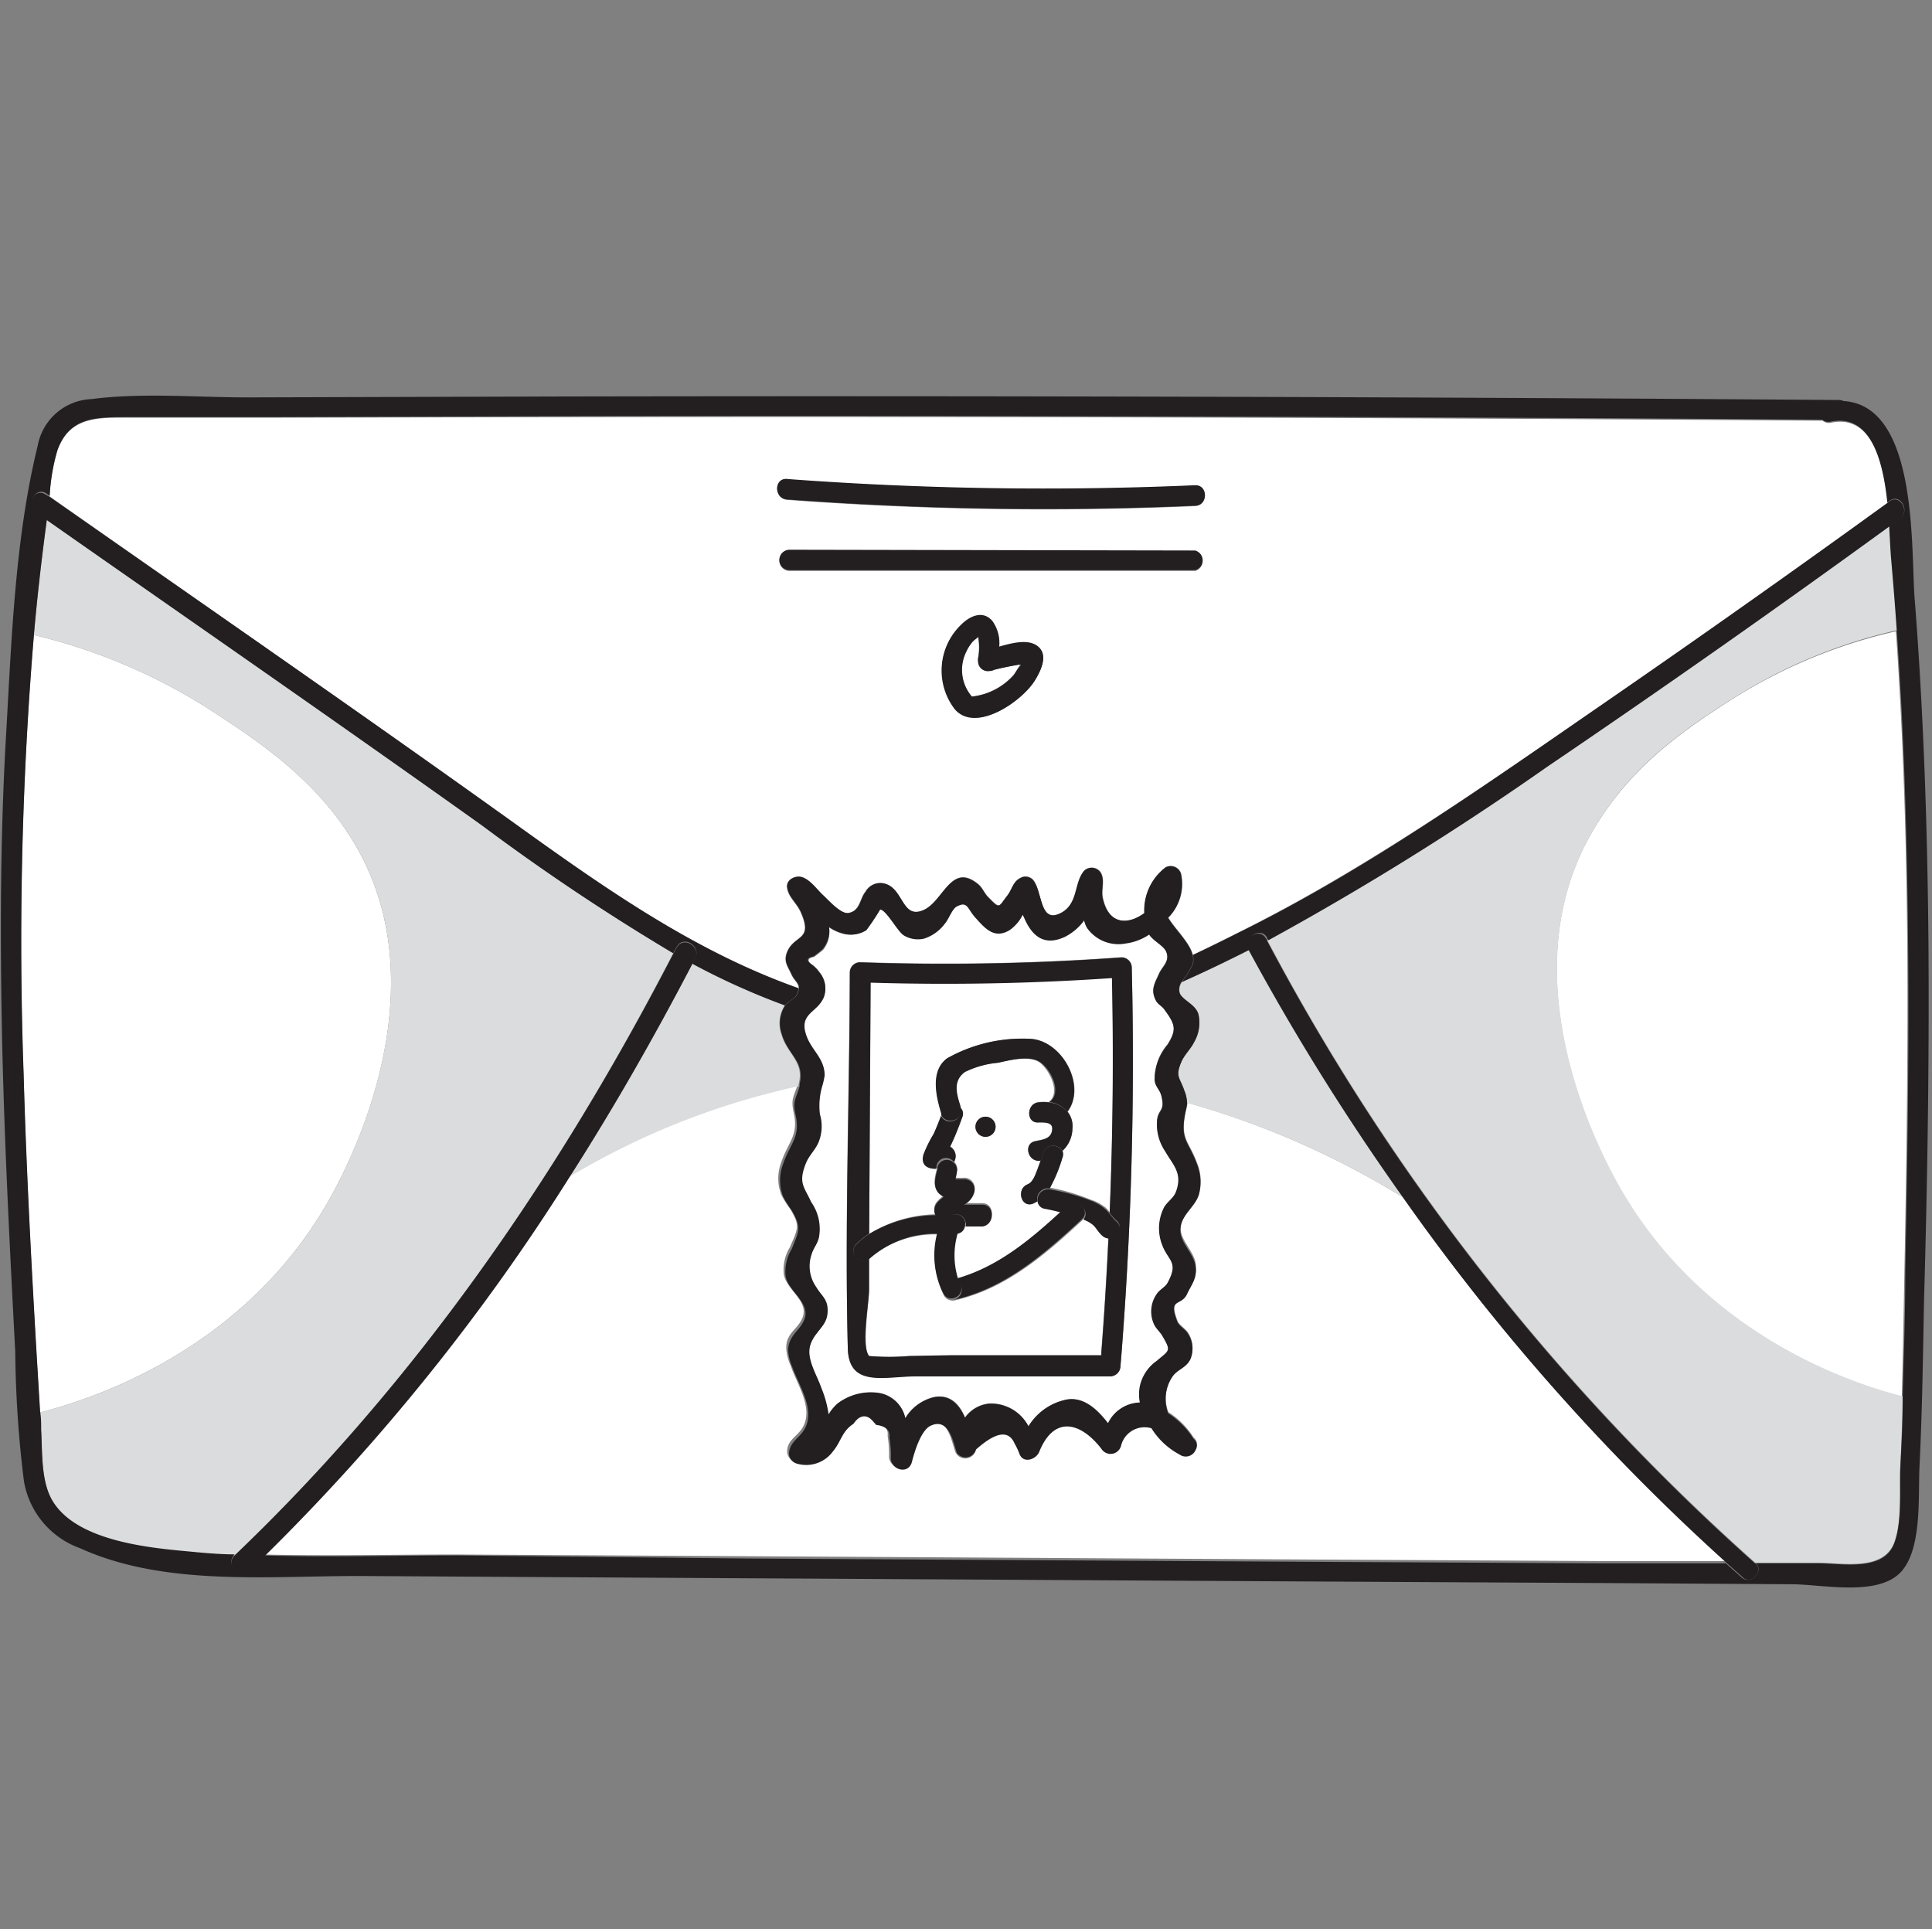 <svg xmlns="http://www.w3.org/2000/svg" id="Layer_1" data-name="Layer 1" viewBox="0 0 126.7 126.52"><rect x="0" y="0" width="126.7" height="126.52" fill="#808080" stroke="none"/><defs><style>.cls-1{fill:#fff;}.cls-2{fill:#231f20;}.cls-3{fill:#dbdcdd;}</style></defs><title>post copy</title><path class="cls-1" d="M104.12,55.08c-5.22,9.72,1.18,21.19,2,22.74,5.65,10,15.65,13.06,18.6,13.82.07-2.75.12-5.5.17-8.25.12-6.19.21-12.38.2-18.57s-.14-12.36-.46-18.54c-.09-1.63-.18-3.26-.3-4.88a34.24,34.24,0,0,0-10.72,4.44C110.22,48,106.58,50.51,104.12,55.08Z"></path><path class="cls-1" d="M21.56,78.72c.88-1.55,7.27-13,2.06-22.74-2.41-4.49-6.28-7.1-9.54-9.24a37.59,37.59,0,0,0-11.86-5.1,243.13,243.13,0,0,0-.68,28.82c.17,6.06.49,12.12.84,18.17l.24,4C5,92,15.67,89.11,21.56,78.72Z"></path><path class="cls-1" d="M65.16,43.93a.53.53,0,0,1-.28.07.64.64,0,0,1-.75-.64.67.67,0,0,1,0-.2,3.74,3.74,0,0,0,0-1.42c0,.1-.21.17-.37.35a2.91,2.91,0,0,0-.42.67,2.68,2.68,0,0,0,.38,2.92,4.29,4.29,0,0,0,2.73-1.4c.16-.2.26-.43.41-.63l0-.08C66.32,43.67,65.74,43.78,65.16,43.93Z"></path><path class="cls-1" d="M92,78.51a56,56,0,0,0-14.13-6.2c0,.23-.09.44-.16.84-.27,1.58.27,1.69.79,3.1a3.2,3.2,0,0,1,.13,2.07c-.26.8-1.15,1.33-1.2,2.19s1,1.63,1,2.54c.08.75-.29,1.16-.58,1.79-.39.83-1.24.2-.62,1.79.11.27.53.5.69.77A1.81,1.81,0,0,1,78.1,89c-.25.61-.85.71-1.18,1.17a2.63,2.63,0,0,0-.3,2.43,5.49,5.49,0,0,1,1.66,1.67.56.56,0,0,1,.14.73s0,0,0,0v0a.7.7,0,0,1-1.06.3,4.83,4.83,0,0,1-1.84-1.72,1.59,1.59,0,0,0-2,1.18.71.71,0,0,1-1.28.17c-1.31-1.7-3.08-2.27-4.08.2-.19.48-1,.79-1.28.17a4.58,4.58,0,0,0-.33-.71c-.39-.91-1.23-.78-2.54.39a.71.71,0,0,1-1.38.18c-.25-.74-.53-2.38-1.77-1.76-.62.31-1,1.73-1.18,2.36-.22.83-1.29.54-1.38-.19a7.37,7.37,0,0,0-.09-1.41c.06-.48-.23-.76-.88-.84-.52-.72-1-.75-1.48-.07-.77.5-.79,1.14-1.34,1.8a2.17,2.17,0,0,1-2.37.81.71.71,0,0,1-.52-.67c0-.8.73-1,1.06-1.66.65-1.24-.42-2.77-.84-4a3.24,3.24,0,0,1-.28-1.15c0-1,.78-1.2,1.08-2,.39-1.09-1.06-1.79-1.24-2.81a2.85,2.85,0,0,1,.4-1.78c.54-1.25.69-1.4,0-2.54a6.69,6.69,0,0,1-.56-.89,3,3,0,0,1,0-2.16c.47-1.36,1.13-1.73.82-3.18-.22-1,0-1.07.26-1.92-.75.16-1.5.35-2.27.55a49.38,49.38,0,0,0-12.78,5.46,138,138,0,0,1-20,24.83c4.25.1,8.53,0,12.75,0l18.74.11,37.47.22,18.74.1,8.17,0A143.48,143.48,0,0,1,92,78.51Z"></path><path class="cls-1" d="M52.37,64.8c0-.35-.31-.5-.5-.94s-.5-.78-.29-1.37c.45-1.23,1.77-.75.92-2.67-.27-.59-.82-1-.9-1.64-.05-.49.49-.75.89-.68.57.11,1,.81,1.44,1.18s1.18,1.28,1.69,1.19c.78-.13.74-.93,1.12-1.39A1.11,1.11,0,0,1,58,57.94c1.28.31,1.06,2.33,2.52,1.75s1.83-3.2,3.64-1.72c.27.22.4.58.63.82.82.84.68.7,1.28-.07.38-.49.37-1,1-1.22a.68.68,0,0,1,.68.18c.65.77.37,3.09,2,2.08,1-.62.71-1.9,1.36-2.67a.71.71,0,0,1,1.1.14c.28.54,0,1.07.12,1.63.39,1.87,1.73,1.77,2.73,1a3.53,3.53,0,0,1,1.4-3,.71.71,0,0,1,1,.42,3.14,3.14,0,0,1-.84,2.89c.49.8,1.4,1.62,1.61,2.44q1.51-.71,3-1.47c8.45-4.2,16.21-9.71,24-15q9.36-6.45,18.57-13.12c-.29-2.79-1.09-5.84-3.71-5.3a.63.63,0,0,1-.56-.13q-41.37-.3-82.75-.23L18,27.39l-9.81,0c-1.91,0-3.65,0-4.43,2.16a13,13,0,0,0-.51,3C13.6,39.82,24,47,34.25,54.35,40.07,58.53,45.76,62.46,52.37,64.8ZM67.85,44.65C67,46,64,48.09,62.63,46.47A4.16,4.16,0,0,1,63,41c.59-.57,1.45-1,2.07-.23a2.49,2.49,0,0,1,.45,1.68c.92-.26,2.06-.5,2.62.06S68.21,44.07,67.85,44.65Zm10.53-7.21-26.6,0a.67.67,0,0,1,0-1.34l26.6.05A.67.67,0,0,1,78.38,37.44Zm-26.77-6a227.58,227.58,0,0,0,26.76.41c.87,0,.86,1.3,0,1.34a227.58,227.58,0,0,1-26.76-.41C50.75,32.69,50.75,31.35,51.61,31.41Z"></path><path class="cls-2" d="M51.61,32.75a227.58,227.58,0,0,0,26.76.41c.86,0,.87-1.38,0-1.34a227.58,227.58,0,0,1-26.76-.41C50.75,31.35,50.75,32.69,51.61,32.75Z"></path><path class="cls-2" d="M78.38,36.1l-26.6-.05a.67.67,0,0,0,0,1.34l26.6,0A.67.67,0,0,0,78.38,36.1Z"></path><path class="cls-2" d="M65.53,42.4a2.49,2.49,0,0,0-.45-1.68C64.46,40,63.6,40.38,63,41a4.16,4.16,0,0,0-.38,5.52C64,48.09,67,46,67.85,44.65c.36-.58.9-1.59.3-2.19S66.45,42.14,65.53,42.4Zm.94,1.88a4.29,4.29,0,0,1-2.73,1.4,2.68,2.68,0,0,1-.38-2.92,2.91,2.91,0,0,1,.42-.67c.16-.18.35-.25.37-.35a3.74,3.74,0,0,1,0,1.42.67.67,0,0,0,0,.2.64.64,0,0,0,.75.64.53.53,0,0,0,.28-.07c.58-.15,1.16-.26,1.75-.36l0,.08C66.73,43.85,66.63,44.08,66.47,44.28Z"></path><path class="cls-3" d="M44.15,62.51a144,144,0,0,1-12.49-8.37c-9.48-6.76-19-13.38-28.59-20.06-.34,2.52-.63,5-.85,7.56a37.59,37.59,0,0,1,11.86,5.1c3.26,2.14,7.13,4.75,9.54,9.24,5.21,9.71-1.18,21.19-2.06,22.74C15.67,89.11,5,92,2.62,92.63c0,.39,0,.79.07,1.19.09,1.5,0,3.46.81,4.77,1.59,2.48,6,3,8.67,3.2,1.06.1,2.14.16,3.21.21h0C27.27,90.67,36.64,77.06,44.15,62.51Z"></path><path class="cls-3" d="M83.11,61.66a146.19,146.19,0,0,0,32,40.82s0,0,.05,0l4.15,0c1.48,0,4.18.56,4.9-1.3.55-1.43.33-3.58.41-5.08s.12-2.79.15-4.19c0-.11,0-.23,0-.35-3-.76-13-3.86-18.6-13.82-.87-1.55-7.27-13-2-22.74,2.46-4.57,6.1-7.06,9.54-9.24a34.24,34.24,0,0,1,10.72-4.44c-.11-1.6-.24-3.21-.38-4.81,0-.48-.07-1.21-.12-2.05q-11.1,8-22.44,15.76A194.3,194.3,0,0,1,83.11,61.66Z"></path><path class="cls-3" d="M77.37,65.14c.17.47,1,.71,1.22,1.36a2.52,2.52,0,0,1-.28,1.84c-.22.45-.63.82-.83,1.28-.43,1-.1,1,.19,1.9a2.16,2.16,0,0,1,.15.79A56,56,0,0,1,92,78.51,155.29,155.29,0,0,1,82,62.26c-1.47.75-3,1.47-4.48,2.14A.87.87,0,0,0,77.37,65.14Z"></path><path class="cls-3" d="M51.24,67.82a2.14,2.14,0,0,1,.23-1.89,47,47,0,0,1-6.08-2.74c-2.48,4.8-5.16,9.5-8.07,14A49.38,49.38,0,0,1,50.1,71.78c.77-.2,1.52-.39,2.27-.55a.93.93,0,0,1,0-.13C52.77,69.61,51.64,69.19,51.24,67.82Z"></path><path class="cls-2" d="M126.47,62.17c-.06-7.65-.31-15.31-.91-22.94-.25-3.23.24-12.64-4.66-12.93a.74.74,0,0,0-.31-.07Q78.66,25.92,36.74,26l-20.52.06c-3.34,0-6.9-.32-10.21.11a3.74,3.74,0,0,0-3.54,3.07C1,35.22.76,41.85.41,48,0,54.9,0,61.82.15,68.73.31,75.37.65,82,1,88.63a73.09,73.09,0,0,0,.57,8.5,5.67,5.67,0,0,0,3.69,4.4c5.61,2.55,12.55,1.79,18.53,1.82l20.52.12,41.94.24,20.52.11,10.71.07c1.94,0,5.39.77,7-.63s1.3-5.1,1.4-7.08c.18-3.67.23-7.35.3-11C126.4,77.49,126.52,69.83,126.47,62.17Zm-12.29,41.24-1-.89-8.17,0-18.74-.1-37.47-.22L30.08,102c-4.22,0-8.5.13-12.75,0l-.94.93c-.66.62-1.66-.37-1-1-1.07,0-2.15-.11-3.21-.21-2.63-.24-7.08-.72-8.67-3.2-.85-1.31-.72-3.27-.81-4.77,0-.4,0-.8-.07-1.19l-.24-4c-.35-6-.67-12.11-.84-18.17a243.13,243.13,0,0,1,.68-28.82c.22-2.53.51-5,.85-7.56l-.7-.49c-.7-.49,0-1.65.67-1.15l.21.14a13,13,0,0,1,.51-3c.78-2.17,2.52-2.14,4.43-2.16l9.81,0,18.74-.06q41.37-.07,82.75.23a.63.63,0,0,0,.56.13c2.62-.54,3.42,2.51,3.71,5.3l.15-.11c.7-.51,1.37.66.68,1.16l-.71.5c.05.84.08,1.57.12,2.05.14,1.6.27,3.21.38,4.81s.21,3.25.3,4.88c.32,6.18.44,12.36.46,18.54s-.08,12.38-.2,18.57c0,2.75-.1,5.5-.17,8.25,0,.12,0,.24,0,.35,0,1.4-.08,2.8-.15,4.19s.14,3.65-.41,5.08c-.72,1.86-3.42,1.3-4.9,1.3l-4.15,0C115.68,103.09,114.79,104,114.18,103.41Z"></path><path class="cls-2" d="M81.23,61.16q-1.52.77-3,1.47a1.22,1.22,0,0,1,0,.6,5.88,5.88,0,0,1-.74,1.17c1.52-.67,3-1.39,4.48-2.14a.41.41,0,0,0,0-.09c-.39-.75.74-1.41,1.13-.67,0,.06.06.11.08.16A194.3,194.3,0,0,0,101.44,50.3q11.34-7.69,22.44-15.76l.71-.5c.69-.5,0-1.67-.68-1.16l-.15.11q-9.21,6.67-18.57,13.12C97.44,51.45,89.68,57,81.23,61.16Z"></path><path class="cls-2" d="M44.15,62.51c.07-.14.15-.27.22-.4.41-.81,1.63-.1,1.22.71l-.2.37a47,47,0,0,0,6.08,2.74h0c.18-.25.63-.43.76-.67a1.25,1.25,0,0,0,.14-.45c-6.61-2.34-12.3-6.27-18.12-10.45C24,47,13.6,39.82,3.25,32.58L3,32.44c-.7-.5-1.37.66-.67,1.15l.7.49c9.54,6.68,19.11,13.3,28.59,20.06A144,144,0,0,0,44.15,62.51Z"></path><path class="cls-2" d="M115.15,102.53s0,0-.05,0a146.19,146.19,0,0,1-32-40.82s0-.1-.08-.16c-.39-.74-1.52-.08-1.13.67a.41.41,0,0,1,0,.09A155.29,155.29,0,0,0,92,78.51a143.48,143.48,0,0,0,21.25,24l1,.89C114.79,104,115.68,103.09,115.15,102.53Z"></path><path class="cls-2" d="M37.32,77.24c2.91-4.55,5.59-9.25,8.07-14l.2-.37c.41-.81-.81-1.52-1.22-.71-.07.13-.15.26-.22.4C36.64,77.06,27.27,90.67,15.39,102h0c-.65.63.35,1.62,1,1l.94-.93A138,138,0,0,0,37.32,77.24Z"></path><path class="cls-1" d="M72.21,88.73c.2-2.52.35-5,.47-7.57a.67.67,0,0,1-.42-.17c-.24-.2-.37-.48-.6-.7a2.1,2.1,0,0,0-.65-.37L71,80c-2.43,2.25-5,4.48-8.29,5.25a.74.74,0,0,1-.45,0,.58.58,0,0,1-.36-.3,5.61,5.61,0,0,1-.4-4A6.54,6.54,0,0,0,57,82.55l0,0v2c0,.94-.51,3.73,0,4.38a15.43,15.43,0,0,0,2.63,0h2.64l9.94,0Z"></path><path class="cls-1" d="M75.88,73.45c.07-.77.55-.58.28-1.64-.11-.43-.39-.62-.44-1.08a3.51,3.51,0,0,1,.84-2.25c.64-1,.51-1.34-.23-2.36-.14-.19-.39-.31-.51-.52-.39-.72-.1-1.13.19-1.78.2-.45.75-.83.46-1.47-.17-.39-.84-.69-1.11-1.11a3.58,3.58,0,0,1-1.53.58,2.52,2.52,0,0,1-2.53-1,1.51,1.51,0,0,1-.2-.51,3.56,3.56,0,0,1-1.25,1.07c-1.34.63-2.15,0-2.68-1.23l-.1-.21a2.68,2.68,0,0,1-.85,1c-1,.63-1.64-.13-2.29-.85-.49-.56-.48-1-1.15-.71-.32.17-.55.83-.8,1.12a2.75,2.75,0,0,1-1.37,1,1.79,1.79,0,0,1-1.34-.21c-.39-.22-1.16-1.73-1.55-1.69a15.69,15.69,0,0,1-.9,1.35,1.87,1.87,0,0,1-1.57.28,2.94,2.94,0,0,1-.88-.41A1.86,1.86,0,0,1,54,62.27c-.08.09-.61.49-.6.48q-.7.14-.06.57a2.1,2.1,0,0,1,.43.46A1.64,1.64,0,0,1,54,65.42c-.45,1.07-1.73,1-1.1,2.64.36.89,1.17,1.42,1.15,2.49a4.92,4.92,0,0,1-.18.78,4.65,4.65,0,0,0-.13,1.77,2.75,2.75,0,0,1-.08,1.81c-.2.5-.63.88-.83,1.38-.54,1.33-.11,1.62.34,2.57a3.06,3.06,0,0,1,.51,2.3c-.09.43-.36.7-.48,1.11a2.38,2.38,0,0,0,.3,2.16c.38.64.81.88.74,1.71s-.87,1.29-1.13,2.1.42,1.91.73,2.82a6.93,6.93,0,0,1,.47,1.73,2.91,2.91,0,0,1,.61-.74,3.6,3.6,0,0,1,2.51-.7A2.12,2.12,0,0,1,59.37,93a3,3,0,0,1,1.91-1.4c1.08-.18,1.66.5,2,1.35a2.21,2.21,0,0,1,1.6-.92,2.77,2.77,0,0,1,2.56,1.49A3.8,3.8,0,0,1,70,91.78c1.12-.17,2,.67,2.68,1.56A2.39,2.39,0,0,1,74.78,92a2.77,2.77,0,0,1,0-1.07,2.74,2.74,0,0,1,1.12-1.67c.83-.71.94-.62.36-1.62-.18-.32-.45-.49-.59-.86a2,2,0,0,1,.22-1.9c.17-.27.54-.44.69-.7.77-1.38.08-1.5-.31-2.45a3,3,0,0,1,.09-2.51c.18-.36.63-.64.77-1,.5-1.26-.2-1.82-.69-2.71A3.15,3.15,0,0,1,75.88,73.45Zm-2.4,16.12a.68.68,0,0,1-.67.67l-12.75,0c-2.06,0-4.39.75-4.46-1.82-.21-8.2.09-16.45.13-24.66a.68.68,0,0,1,.67-.67,160.87,160.87,0,0,0,17.15-.32.67.67,0,0,1,.67.67,247.78,247.78,0,0,1-.67,25.27Z"></path><path class="cls-1" d="M61.49,78.75a2.24,2.24,0,0,1,.37-.32,1.42,1.42,0,0,1-.34-.25c-.39-.45-.2-1.05-.07-1.58-.54,0-1-.19-.86-.92a8.17,8.17,0,0,1,.67-1.36c.18-.4.34-.8.49-1.2a.36.36,0,0,1,0-.09c-.35-1.13-.74-2.81.38-3.63a10.05,10.05,0,0,1,5.39-1.28c2.13.06,3.77,3.08,2.5,4.78A1.5,1.5,0,0,1,70.33,74a2,2,0,0,1-.65,1.42.6.6,0,0,1,0,.46,10.15,10.15,0,0,1-.83,2,13.76,13.76,0,0,1,2.68.79,3.08,3.08,0,0,1,1,.54c.09.09.17.19.25.28.21-5.12.26-10.26.15-15.39q-7.91.54-15.83.3L57,80.92a8.6,8.6,0,0,1,4.33-1.29A.79.79,0,0,1,61.49,78.75Z"></path><path class="cls-1" d="M62.8,83.83c2.66-.76,4.76-2.53,6.78-4.37-.36-.1-.72-.18-1.09-.25a.53.53,0,0,1-.46-.43,2.49,2.49,0,0,1-.28.15c-.79.31-1.13-1-.35-1.27.31-.13.46-.52.57-.81s.19-.51.28-.76c-.83.16-1.18-1.11-.35-1.27.43-.09,1-.14,1.08-.63.16-.65-.35-.65-.86-.6-.84.08-.83-1.24,0-1.32a2.81,2.81,0,0,1,.65,0c.81-.6.07-2.07-.56-2.57s-2-.19-2.81,0a6.21,6.21,0,0,0-2.18.61c-.82.61-.53,1.46-.28,2.27a.53.53,0,0,1,.17.64c-.17.5-.37,1-.58,1.47l-.22.48a.71.71,0,0,1,.25,1,.62.62,0,0,1,.19.62,4.31,4.31,0,0,1-.09.44l.11,0a4.22,4.22,0,0,0,.49,0,.68.68,0,0,1,.64.84,1.29,1.29,0,0,1-.68.83h.1c.36,0,.73,0,1.09,0,.85,0,.84,1.29,0,1.32-.3,0-.71,0-1.13,0a.58.58,0,0,1-.48.47A5.16,5.16,0,0,0,62.8,83.83Zm1.83-9.28a.66.66,0,0,1,0-1.32A.66.66,0,0,1,64.63,74.55Z"></path><path class="cls-2" d="M77.67,71.52c-.29-.86-.62-.91-.19-1.9.2-.46.61-.83.83-1.28a2.52,2.52,0,0,0,.28-1.84c-.2-.65-1-.89-1.22-1.36a.87.87,0,0,1,.1-.74,5.88,5.88,0,0,0,.74-1.17,1.22,1.22,0,0,0,0-.6c-.21-.82-1.12-1.64-1.61-2.44a3.14,3.14,0,0,0,.84-2.89.71.71,0,0,0-1-.42,3.53,3.53,0,0,0-1.4,3c-1,.74-2.34.84-2.73-1-.12-.56.16-1.09-.12-1.63a.71.71,0,0,0-1.1-.14c-.65.77-.39,2-1.36,2.67-1.59,1-1.31-1.31-2-2.08a.68.68,0,0,0-.68-.18c-.64.25-.63.73-1,1.22-.6.77-.46.91-1.28.07-.23-.24-.36-.6-.63-.82-1.81-1.48-2.29,1.19-3.64,1.72S59.25,58.25,58,57.94a1.11,1.11,0,0,0-1.23.54c-.38.46-.34,1.26-1.12,1.39-.51.09-1.34-.87-1.69-1.19s-.87-1.07-1.44-1.18c-.4-.07-.94.19-.89.68.08.67.63,1,.9,1.64.85,1.92-.47,1.44-.92,2.67-.21.59.07.88.29,1.37s.51.59.5.94a1.25,1.25,0,0,1-.14.45c-.13.24-.58.42-.76.67h0a2.14,2.14,0,0,0-.23,1.89c.4,1.37,1.53,1.79,1.17,3.28a.93.93,0,0,0,0,.13c-.23.85-.48.93-.26,1.92.31,1.45-.35,1.82-.82,3.18a3,3,0,0,0,0,2.16,6.69,6.69,0,0,0,.56.89c.65,1.14.5,1.29,0,2.54a2.85,2.85,0,0,0-.4,1.78c.18,1,1.63,1.72,1.24,2.81-.3.79-1,1-1.08,2a3.24,3.24,0,0,0,.28,1.15c.42,1.19,1.49,2.72.84,4-.33.65-1,.86-1.06,1.66a.71.71,0,0,0,.52.67,2.17,2.17,0,0,0,2.37-.81c.55-.66.57-1.3,1.34-1.8.46-.68,1-.65,1.48.07.65.08.94.36.88.84a7.37,7.37,0,0,1,.09,1.41c.09.73,1.16,1,1.38.19.16-.63.56-2,1.18-2.36,1.24-.62,1.52,1,1.77,1.76A.71.71,0,0,0,64,95.06c1.31-1.17,2.15-1.3,2.54-.39a4.58,4.58,0,0,1,.33.71c.27.62,1.09.31,1.28-.17,1-2.47,2.77-1.9,4.08-.2a.71.71,0,0,0,1.28-.17,1.59,1.59,0,0,1,2-1.18,4.83,4.83,0,0,0,1.84,1.72.7.7,0,0,0,1.06-.3v0s0,0,0,0a.56.56,0,0,0-.14-.73,5.49,5.49,0,0,0-1.66-1.67,2.63,2.63,0,0,1,.3-2.43c.33-.46.93-.56,1.18-1.17a1.81,1.81,0,0,0-.19-1.63c-.16-.27-.58-.5-.69-.77-.62-1.59.23-1,.62-1.79.29-.63.66-1,.58-1.79-.09-.91-1.08-1.62-1-2.54s.94-1.39,1.2-2.19a3.2,3.2,0,0,0-.13-2.07c-.52-1.41-1.06-1.52-.79-3.1.07-.4.14-.61.16-.84A2.16,2.16,0,0,0,77.67,71.52Zm-.57,6.67c-.14.37-.59.65-.77,1a3,3,0,0,0-.09,2.51c.39,1,1.08,1.07.31,2.45-.15.26-.52.43-.69.7a2,2,0,0,0-.22,1.9c.14.37.41.54.59.86.58,1,.47.91-.36,1.62a2.74,2.74,0,0,0-1.12,1.67,2.77,2.77,0,0,0,0,1.07,2.39,2.39,0,0,0-2.09,1.36c-.7-.89-1.56-1.73-2.68-1.56a3.8,3.8,0,0,0-2.53,1.77,2.77,2.77,0,0,0-2.56-1.49,2.21,2.21,0,0,0-1.6.92c-.38-.85-1-1.53-2-1.35A3,3,0,0,0,59.37,93a2.12,2.12,0,0,0-1.91-1.68,3.6,3.6,0,0,0-2.51.7,2.91,2.91,0,0,0-.61.74,6.93,6.93,0,0,0-.47-1.73c-.31-.91-1-1.91-.73-2.82s1.06-1.19,1.13-2.1-.36-1.07-.74-1.71a2.38,2.38,0,0,1-.3-2.16c.12-.41.39-.68.48-1.11a3.06,3.06,0,0,0-.51-2.3c-.45-1-.88-1.24-.34-2.57.2-.5.63-.88.83-1.38a2.75,2.75,0,0,0,.08-1.81,4.65,4.65,0,0,1,.13-1.77,4.92,4.92,0,0,0,.18-.78c0-1.07-.79-1.6-1.15-2.49-.63-1.59.65-1.57,1.1-2.64a1.64,1.64,0,0,0-.31-1.64,2.1,2.1,0,0,0-.43-.46q-.65-.43.06-.57s.52-.39.6-.48a1.86,1.86,0,0,0,.42-1.45,2.94,2.94,0,0,0,.88.41A1.87,1.87,0,0,0,56.82,61a15.69,15.69,0,0,0,.9-1.35c.39,0,1.16,1.47,1.55,1.69a1.79,1.79,0,0,0,1.34.21,2.75,2.75,0,0,0,1.37-1c.25-.29.48-1,.8-1.12.67-.34.66.15,1.15.71.65.72,1.26,1.48,2.29.85a2.68,2.68,0,0,0,.85-1l.1.21c.53,1.23,1.34,1.86,2.68,1.23a3.56,3.56,0,0,0,1.25-1.07,1.51,1.51,0,0,0,.2.51,2.52,2.52,0,0,0,2.53,1,3.58,3.58,0,0,0,1.53-.58c.27.42.94.72,1.11,1.11.29.64-.26,1-.46,1.47-.29.65-.58,1.06-.19,1.78.12.21.37.33.51.52.74,1,.87,1.34.23,2.36a3.51,3.51,0,0,0-.84,2.25c0,.46.33.65.44,1.08.27,1.06-.21.87-.28,1.64a3.15,3.15,0,0,0,.53,2C76.9,76.37,77.6,76.93,77.1,78.19Z"></path><path class="cls-2" d="M74.22,63.46a.67.67,0,0,0-.67-.67,160.87,160.87,0,0,1-17.15.32.68.68,0,0,0-.67.67c0,8.21-.34,16.46-.13,24.66.07,2.57,2.4,1.83,4.46,1.82l12.75,0a.68.68,0,0,0,.67-.67l.07-.84A247.78,247.78,0,0,0,74.22,63.46ZM59.62,88.92a15.43,15.43,0,0,1-2.63,0c-.54-.65,0-3.44,0-4.38v-2a.64.64,0,0,1-.87-.93,6.6,6.6,0,0,1,.88-.72l.09-16.45q7.92.24,15.83-.3c.11,5.13.06,10.27-.15,15.39a3,3,0,0,0,.44.5c.52.44,0,1.11-.51,1.1-.12,2.52-.27,5-.47,7.57v.17l-9.94,0Z"></path><path class="cls-2" d="M62.56,76.21a.71.71,0,0,0-.25-1l.22-.48c.21-.48.41-1,.58-1.47a.53.53,0,0,0-.17-.64l0,.11c.25.78-.92,1.13-1.23.44-.15.4-.31.8-.49,1.2a8.17,8.17,0,0,0-.67,1.36c-.18.73.32.93.86.92l0-.12A.63.63,0,0,1,62.56,76.21Z"></path><path class="cls-2" d="M63,72.68l0-.11c-.25-.81-.54-1.66.28-2.27a6.21,6.21,0,0,1,2.18-.61c.79-.16,2.09-.54,2.81,0s1.37,2,.56,2.57A1.93,1.93,0,0,1,70,72.9c1.27-1.7-.37-4.72-2.5-4.78a10.05,10.05,0,0,0-5.39,1.28c-1.12.82-.73,2.5-.38,3.63a.36.36,0,0,0,0,.09C62.06,73.81,63.23,73.46,63,72.68Z"></path><path class="cls-2" d="M68.77,72.29a2.81,2.81,0,0,0-.65,0c-.83.08-.84,1.4,0,1.32.51,0,1,0,.86.6-.12.49-.65.54-1.08.63-.83.16-.48,1.43.35,1.27l.18-.53a.7.7,0,0,1,1.25-.11A2,2,0,0,0,70.33,74,1.5,1.5,0,0,0,70,72.9,1.93,1.93,0,0,0,68.77,72.29Z"></path><path class="cls-2" d="M68.43,75.56l-.18.53c-.09.25-.18.51-.28.76s-.26.68-.57.81c-.78.31-.44,1.58.35,1.27a2.49,2.49,0,0,0,.28-.15.7.7,0,0,1,.81-.84h0a10.15,10.15,0,0,0,.83-2,.6.6,0,0,0,0-.46A.7.7,0,0,0,68.43,75.56Z"></path><path class="cls-2" d="M64.41,79c-.36,0-.73,0-1.09,0h-.1a1.29,1.29,0,0,0,.68-.83.68.68,0,0,0-.64-.84,4.22,4.22,0,0,1-.49,0l-.11,0a4.31,4.31,0,0,0,.09-.44.62.62,0,0,0-.19-.62.63.63,0,0,0-1.08.27l0,.12c-.13.53-.32,1.13.07,1.58a1.42,1.42,0,0,0,.34.25,2.24,2.24,0,0,0-.37.32.79.79,0,0,0-.18.88c.45,0,.91,0,1.37-.06a.63.63,0,0,1,.6.8c.42,0,.83,0,1.13,0C65.25,80.3,65.26,79,64.41,79Z"></path><path class="cls-2" d="M71.55,78.74A13.76,13.76,0,0,0,68.87,78h0a.7.7,0,0,0-.81.84.53.53,0,0,0,.46.43c.37.07.73.15,1.09.25l.44-.41c.61-.56,1.49.3,1,.87a2.1,2.1,0,0,1,.65.37c.23.22.36.5.6.7a.67.67,0,0,0,.42.17c.54,0,1-.66.51-1.1a3,3,0,0,1-.44-.5c-.08-.09-.16-.19-.25-.28A3.08,3.08,0,0,0,71.55,78.74Z"></path><path class="cls-2" d="M70,79.05l-.44.41c-2,1.84-4.12,3.61-6.78,4.37a3.39,3.39,0,0,0,.18.39.67.67,0,0,1-.77,1,.74.74,0,0,0,.45,0c3.31-.77,5.86-3,8.29-5.25l.06-.06C71.51,79.35,70.63,78.49,70,79.05Z"></path><path class="cls-2" d="M63,84.22a3.39,3.39,0,0,1-.18-.39,5.16,5.16,0,0,1,0-3l-.12,0c-.41,0-.82,0-1.23,0a5.61,5.61,0,0,0,.4,4,.58.58,0,0,0,.36.3A.67.67,0,0,0,63,84.22Z"></path><path class="cls-2" d="M61.45,80.9c.41,0,.82,0,1.23,0l.12,0a.58.58,0,0,0,.48-.47.63.63,0,0,0-.6-.8c-.46,0-.92,0-1.37.06A8.6,8.6,0,0,0,57,80.92a6.6,6.6,0,0,0-.88.72.64.64,0,0,0,.87.93l0,0A6.54,6.54,0,0,1,61.45,80.9Z"></path><path class="cls-2" d="M64.63,73.23a.66.66,0,0,0,0,1.32A.66.66,0,0,0,64.63,73.23Z"></path></svg>